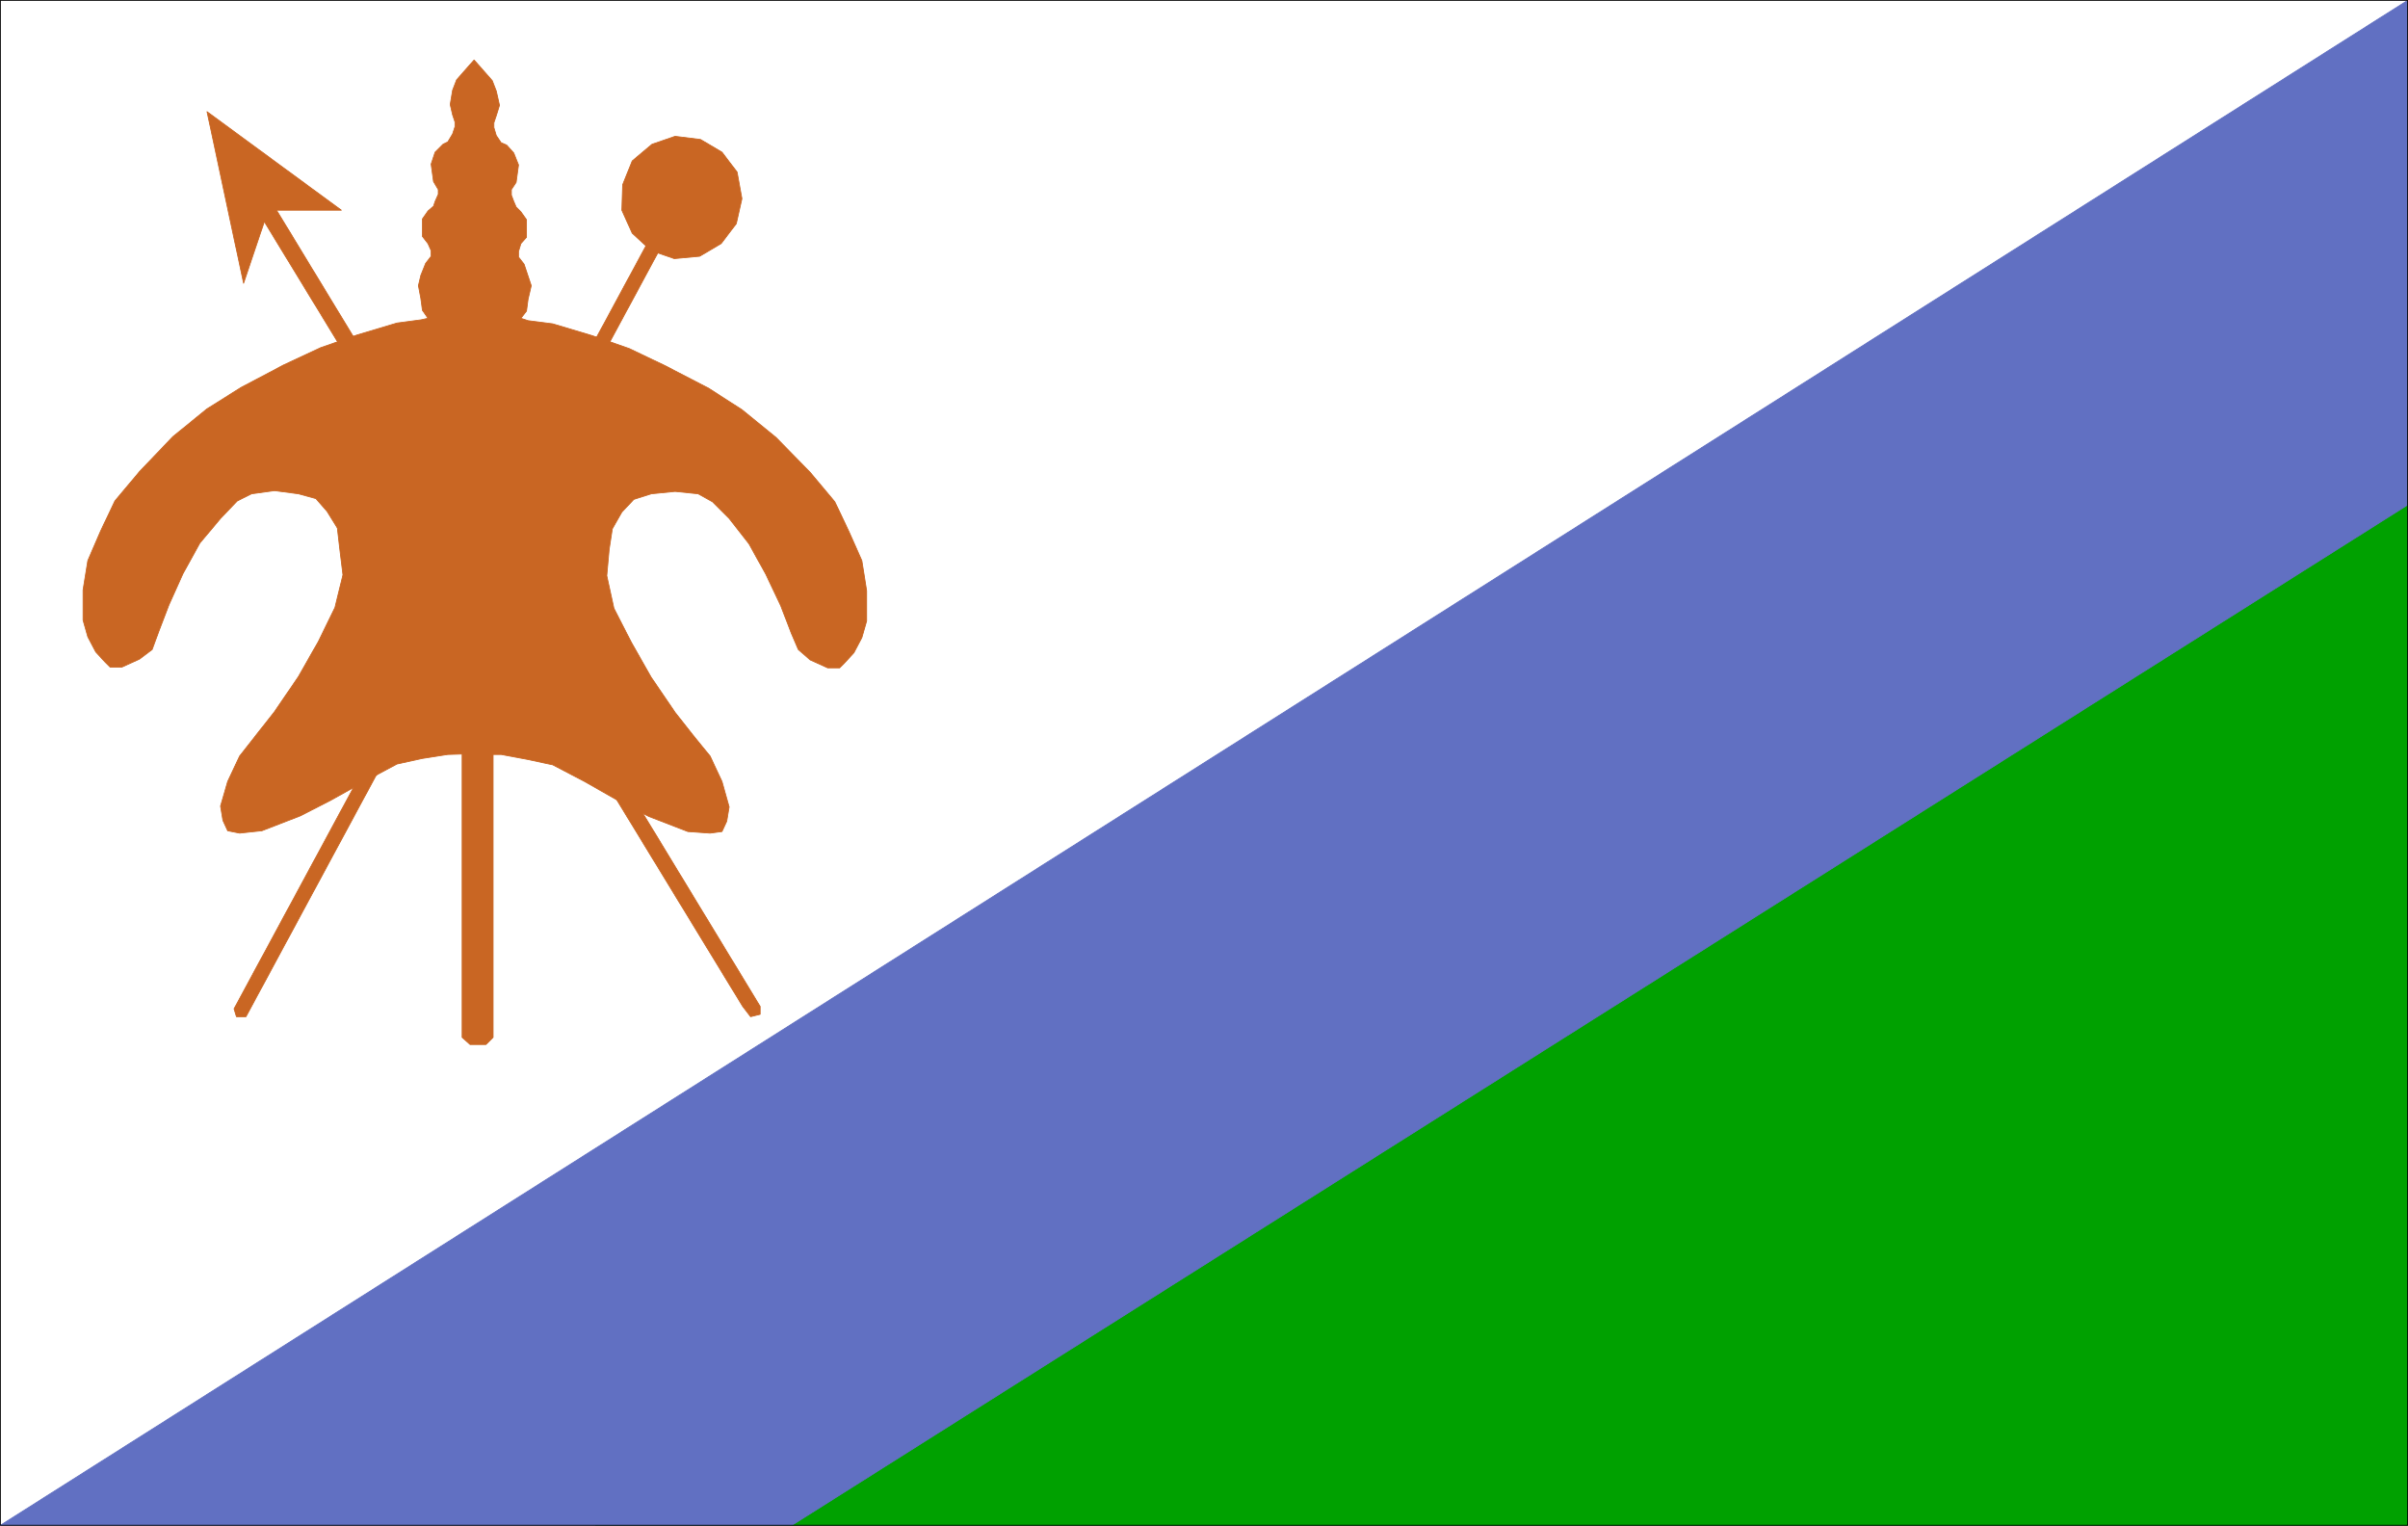<?xml version="1.0" encoding="UTF-8" standalone="no"?>
<svg
   version="1.0"
   width="129.553mm"
   height="82.067mm"
   id="svg19"
   sodipodi:docname="Lesotho.wmf"
   xmlns:inkscape="http://www.inkscape.org/namespaces/inkscape"
   xmlns:sodipodi="http://sodipodi.sourceforge.net/DTD/sodipodi-0.dtd"
   xmlns="http://www.w3.org/2000/svg"
   xmlns:svg="http://www.w3.org/2000/svg">
  <rect width="100%" height="100%" fill="#333333" stroke="none"/>
  <sodipodi:namedview
     id="namedview19"
     pagecolor="#ffffff"
     bordercolor="#000000"
     borderopacity="0.25"
     inkscape:showpageshadow="2"
     inkscape:pageopacity="0.0"
     inkscape:pagecheckerboard="0"
     inkscape:deskcolor="#d1d1d1"
     inkscape:document-units="mm" />
  <defs
     id="defs1">
    <pattern
       id="WMFhbasepattern"
       patternUnits="userSpaceOnUse"
       width="6"
       height="6"
       x="0"
       y="0" />
  </defs>
  <path
     style="fill:#ffffff;fill-opacity:1;fill-rule:evenodd;stroke:none"
     d="M 0.081,310.094 V 0.081 H 489.567 V 310.094 H 0.081 Z"
     id="path1" />
  <path
     style="fill:none;stroke:#ffffff;stroke-width:0.162px;stroke-linecap:round;stroke-linejoin:round;stroke-miterlimit:4;stroke-dasharray:none;stroke-opacity:1"
     d="M 0.081,310.094 V 0.081 H 489.567 V 310.094 H 0.081 v 0"
     id="path2" />
  <path
     style="fill:#00a100;fill-opacity:1;fill-rule:evenodd;stroke:none"
     d="M 121.119,310.094 H 489.567 V 82.633 Z"
     id="path3" />
  <path
     style="fill:none;stroke:#00a100;stroke-width:0.162px;stroke-linecap:round;stroke-linejoin:round;stroke-miterlimit:4;stroke-dasharray:none;stroke-opacity:1"
     d="M 121.119,310.094 H 489.567 V 82.633 L 121.119,310.094 v 0"
     id="path4" />
  <path
     style="fill:#6170c2;fill-opacity:1;fill-rule:evenodd;stroke:none"
     d="M 489.567,0.081 0.081,310.094 H 161.034 L 489.567,102.665 V 0.081 Z"
     id="path5" />
  <path
     style="fill:none;stroke:#6170c2;stroke-width:0.162px;stroke-linecap:round;stroke-linejoin:round;stroke-miterlimit:4;stroke-dasharray:none;stroke-opacity:1"
     d="M 489.567,0.081 0.081,310.094 H 161.034 L 489.567,102.665 V 0.081 v 0"
     id="path6" />
  <path
     style="fill:#c96623;fill-opacity:1;fill-rule:evenodd;stroke:none"
     d="m 100.273,151.453 v 59.45 l -1.454,1.454 h -3.232 l -1.616,-1.454 V 151.453 Z"
     id="path7" />
  <path
     style="fill:none;stroke:#c96623;stroke-width:0.162px;stroke-linecap:round;stroke-linejoin:round;stroke-miterlimit:4;stroke-dasharray:none;stroke-opacity:1"
     d="m 100.273,151.453 v 59.45 l -1.454,1.454 h -3.232 l -1.616,-1.454 V 151.453 h 6.302 v 0"
     id="path8" />
  <path
     style="fill:#c96623;fill-opacity:1;fill-rule:evenodd;stroke:none"
     d="m 50.015,206.703 84.517,-156.703 -2.586,-1.131 -84.355,156.218 0.485,1.615 h 1.939 z"
     id="path9" />
  <path
     style="fill:none;stroke:#c96623;stroke-width:0.162px;stroke-linecap:round;stroke-linejoin:round;stroke-miterlimit:4;stroke-dasharray:none;stroke-opacity:1"
     d="m 50.015,206.703 84.517,-156.703 -2.586,-1.131 -84.355,156.218 0.485,1.615 h 1.939 v 0"
     id="path10" />
  <path
     style="fill:#c96623;fill-opacity:1;fill-rule:evenodd;stroke:none"
     d="m 150.853,40.307 -0.97,-5.331 -3.07,-4.039 -4.363,-2.585 -5.171,-0.646 -4.686,1.615 -4.04,3.393 -1.939,4.846 -0.162,5.17 2.101,4.685 3.878,3.554 4.686,1.615 5.171,-0.485 4.363,-2.585 3.07,-4.039 1.131,-5.008 z"
     id="path11" />
  <path
     style="fill:none;stroke:#c96623;stroke-width:0.162px;stroke-linecap:round;stroke-linejoin:round;stroke-miterlimit:4;stroke-dasharray:none;stroke-opacity:1"
     d="m 150.853,40.307 -0.97,-5.331 -3.07,-4.039 -4.363,-2.585 -5.171,-0.646 -4.686,1.615 -4.04,3.393 -1.939,4.846 -0.162,5.17 2.101,4.685 3.878,3.554 4.686,1.615 5.171,-0.485 4.363,-2.585 3.07,-4.039 1.131,-5.008 v -0.162 0"
     id="path12" />
  <path
     style="fill:#c96623;fill-opacity:1;fill-rule:evenodd;stroke:none"
     d="M 69.407,42.73 42.097,22.698 49.53,57.592 54.54,42.73 Z"
     id="path13" />
  <path
     style="fill:none;stroke:#c96623;stroke-width:0.162px;stroke-linecap:round;stroke-linejoin:round;stroke-miterlimit:4;stroke-dasharray:none;stroke-opacity:1"
     d="M 69.407,42.73 42.097,22.698 49.53,57.592 54.54,42.73 h 14.867 v 0"
     id="path14" />
  <path
     style="fill:#c96623;fill-opacity:1;fill-rule:evenodd;stroke:none"
     d="M 54.863,40.468 154.57,204.602 v 1.615 l -1.939,0.485 -1.616,-2.1 L 51.631,41.599 Z"
     id="path15" />
  <path
     style="fill:none;stroke:#c96623;stroke-width:0.162px;stroke-linecap:round;stroke-linejoin:round;stroke-miterlimit:4;stroke-dasharray:none;stroke-opacity:1"
     d="M 54.863,40.468 154.57,204.602 v 1.615 l -1.939,0.485 -1.616,-2.1 -99.384,-163.003 3.232,-1.131 v 0"
     id="path16" />
  <path
     style="fill:#c96623;fill-opacity:1;fill-rule:evenodd;stroke:none"
     d="m 96.394,153.23 -5.333,0.162 -5.171,0.808 -5.171,1.131 -6.626,3.554 -6.949,3.877 -5.979,3.069 -7.918,3.069 -4.525,0.485 -2.424,-0.485 -0.97,-2.1 -0.485,-2.908 1.454,-5.008 2.424,-5.17 3.555,-4.523 3.555,-4.523 4.848,-7.108 4.04,-7.108 3.394,-6.947 1.616,-6.624 -0.646,-5.331 -0.485,-4.2 -2.101,-3.393 -2.262,-2.585 -3.555,-0.969 -4.848,-0.646 -4.686,0.646 -2.909,1.454 -3.394,3.554 -4.202,5.008 -3.394,6.139 -2.909,6.462 -2.101,5.493 -1.293,3.554 -2.586,1.939 -3.555,1.615 h -2.424 l -0.97,-0.969 -1.939,-2.1 -1.616,-3.069 -0.97,-3.393 v -6.139 l 0.97,-5.977 2.586,-5.977 2.909,-6.139 5.01,-5.977 6.787,-7.108 6.949,-5.654 6.949,-4.362 8.565,-4.523 7.595,-3.554 7.434,-2.585 8.08,-2.423 4.848,-0.646 1.454,-0.323 -1.131,-1.615 -0.323,-2.423 -0.485,-2.585 0.485,-2.1 0.97,-2.423 1.131,-1.454 V 50.969 l -0.646,-1.454 -1.131,-1.454 v -1.454 -2.1 l 1.131,-1.615 1.131,-0.969 0.323,-0.969 0.646,-1.454 v -0.969 l -0.97,-1.615 -0.485,-3.554 0.808,-2.423 1.616,-1.615 0.97,-0.485 0.97,-1.615 0.485,-1.454 v -0.969 l -0.485,-1.454 -0.485,-2.1 0.485,-2.908 0.808,-2.1 3.555,-4.039 0.162,0.162 3.555,4.039 0.808,2.1 0.646,2.908 -0.646,2.1 -0.485,1.454 v 0.969 l 0.485,1.615 0.97,1.454 1.131,0.485 1.454,1.615 0.97,2.423 -0.485,3.554 -0.97,1.454 v 1.131 l 0.485,1.292 0.485,1.131 0.97,0.969 1.131,1.615 v 1.939 1.615 l -1.131,1.292 -0.485,1.615 v 1.131 l 1.131,1.454 0.808,2.423 0.646,1.939 -0.646,2.746 -0.323,2.423 -1.131,1.454 1.454,0.485 5.01,0.646 8.08,2.423 7.434,2.585 7.434,3.554 8.726,4.523 6.787,4.362 6.949,5.654 6.949,7.108 5.01,5.977 2.909,6.139 2.586,5.816 0.97,6.139 v 6.139 l -0.97,3.393 -1.616,3.069 -1.939,2.1 -0.97,0.969 h -2.424 l -3.555,-1.615 -2.424,-2.1 -1.454,-3.393 -2.101,-5.493 -3.07,-6.462 -3.394,-6.139 -4.04,-5.17 -3.394,-3.393 -2.909,-1.615 -4.686,-0.485 -4.848,0.485 -3.555,1.131 -2.424,2.585 -1.939,3.393 -0.646,4.2 -0.485,5.331 1.454,6.624 3.555,6.947 4.04,7.108 4.848,7.108 3.555,4.523 3.555,4.362 2.424,5.17 1.454,5.17 -0.485,2.908 -0.97,2.1 -2.424,0.323 -4.525,-0.323 -7.918,-3.069 -5.979,-3.069 -7.11,-4.039 -6.464,-3.393 -5.333,-1.131 -5.171,-0.969 h -5.333 -0.162 v 0 z"
     id="path17" />
  <path
     style="fill:none;stroke:#c96623;stroke-width:0.162px;stroke-linecap:round;stroke-linejoin:round;stroke-miterlimit:4;stroke-dasharray:none;stroke-opacity:1"
     d="m 96.394,153.23 -5.333,0.162 -5.171,0.808 -5.171,1.131 -6.626,3.554 -6.949,3.877 -5.979,3.069 -7.918,3.069 -4.525,0.485 -2.424,-0.485 -0.97,-2.1 -0.485,-2.908 1.454,-5.008 2.424,-5.17 3.555,-4.523 3.555,-4.523 4.848,-7.108 4.04,-7.108 3.394,-6.947 1.616,-6.624 -0.646,-5.331 -0.485,-4.2 -2.101,-3.393 -2.262,-2.585 -3.555,-0.969 -4.848,-0.646 -4.686,0.646 -2.909,1.454 -3.394,3.554 -4.202,5.008 -3.394,6.139 -2.909,6.462 -2.101,5.493 -1.293,3.554 -2.586,1.939 -3.555,1.615 h -2.424 l -0.97,-0.969 -1.939,-2.1 -1.616,-3.069 -0.97,-3.393 v -6.139 l 0.97,-5.977 2.586,-5.977 2.909,-6.139 5.01,-5.977 6.787,-7.108 6.949,-5.654 6.949,-4.362 8.565,-4.523 7.595,-3.554 7.434,-2.585 8.08,-2.423 4.848,-0.646 1.454,-0.323 -1.131,-1.615 -0.323,-2.423 -0.485,-2.585 0.485,-2.1 0.97,-2.423 1.131,-1.454 V 50.969 l -0.646,-1.454 -1.131,-1.454 v -1.454 -2.1 l 1.131,-1.615 1.131,-0.969 0.323,-0.969 0.646,-1.454 v -0.969 l -0.97,-1.615 -0.485,-3.554 0.808,-2.423 1.616,-1.615 0.97,-0.485 0.97,-1.615 0.485,-1.454 v -0.969 l -0.485,-1.454 -0.485,-2.1 0.485,-2.908 0.808,-2.1 3.555,-4.039 0.162,0.162 3.555,4.039 0.808,2.1 0.646,2.908 -0.646,2.1 -0.485,1.454 v 0.969 l 0.485,1.615 0.97,1.454 1.131,0.485 1.454,1.615 0.97,2.423 -0.485,3.554 -0.97,1.454 v 1.131 l 0.485,1.292 0.485,1.131 0.97,0.969 1.131,1.615 v 1.939 1.615 l -1.131,1.292 -0.485,1.615 v 1.131 l 1.131,1.454 0.808,2.423 0.646,1.939 -0.646,2.746 -0.323,2.423 -1.131,1.454 1.454,0.485 5.01,0.646 8.08,2.423 7.434,2.585 7.434,3.554 8.726,4.523 6.787,4.362 6.949,5.654 6.949,7.108 5.01,5.977 2.909,6.139 2.586,5.816 0.97,6.139 v 6.139 l -0.97,3.393 -1.616,3.069 -1.939,2.1 -0.97,0.969 h -2.424 l -3.555,-1.615 -2.424,-2.1 -1.454,-3.393 -2.101,-5.493 -3.07,-6.462 -3.394,-6.139 -4.04,-5.17 -3.394,-3.393 -2.909,-1.615 -4.686,-0.485 -4.848,0.485 -3.555,1.131 -2.424,2.585 -1.939,3.393 -0.646,4.2 -0.485,5.331 1.454,6.624 3.555,6.947 4.04,7.108 4.848,7.108 3.555,4.523 3.555,4.362 2.424,5.17 1.454,5.17 -0.485,2.908 -0.97,2.1 -2.424,0.323 -4.525,-0.323 -7.918,-3.069 -5.979,-3.069 -7.11,-4.039 -6.464,-3.393 -5.333,-1.131 -5.171,-0.969 h -5.333 -0.162 v 0"
     id="path18" />
  <path
     style="fill:none;stroke:#000000;stroke-width:0.162px;stroke-linecap:round;stroke-linejoin:round;stroke-miterlimit:4;stroke-dasharray:none;stroke-opacity:1"
     d="M 0.081,310.094 V 0.081 H 489.567 V 310.094 H 0.081"
     id="path19" />
</svg>
